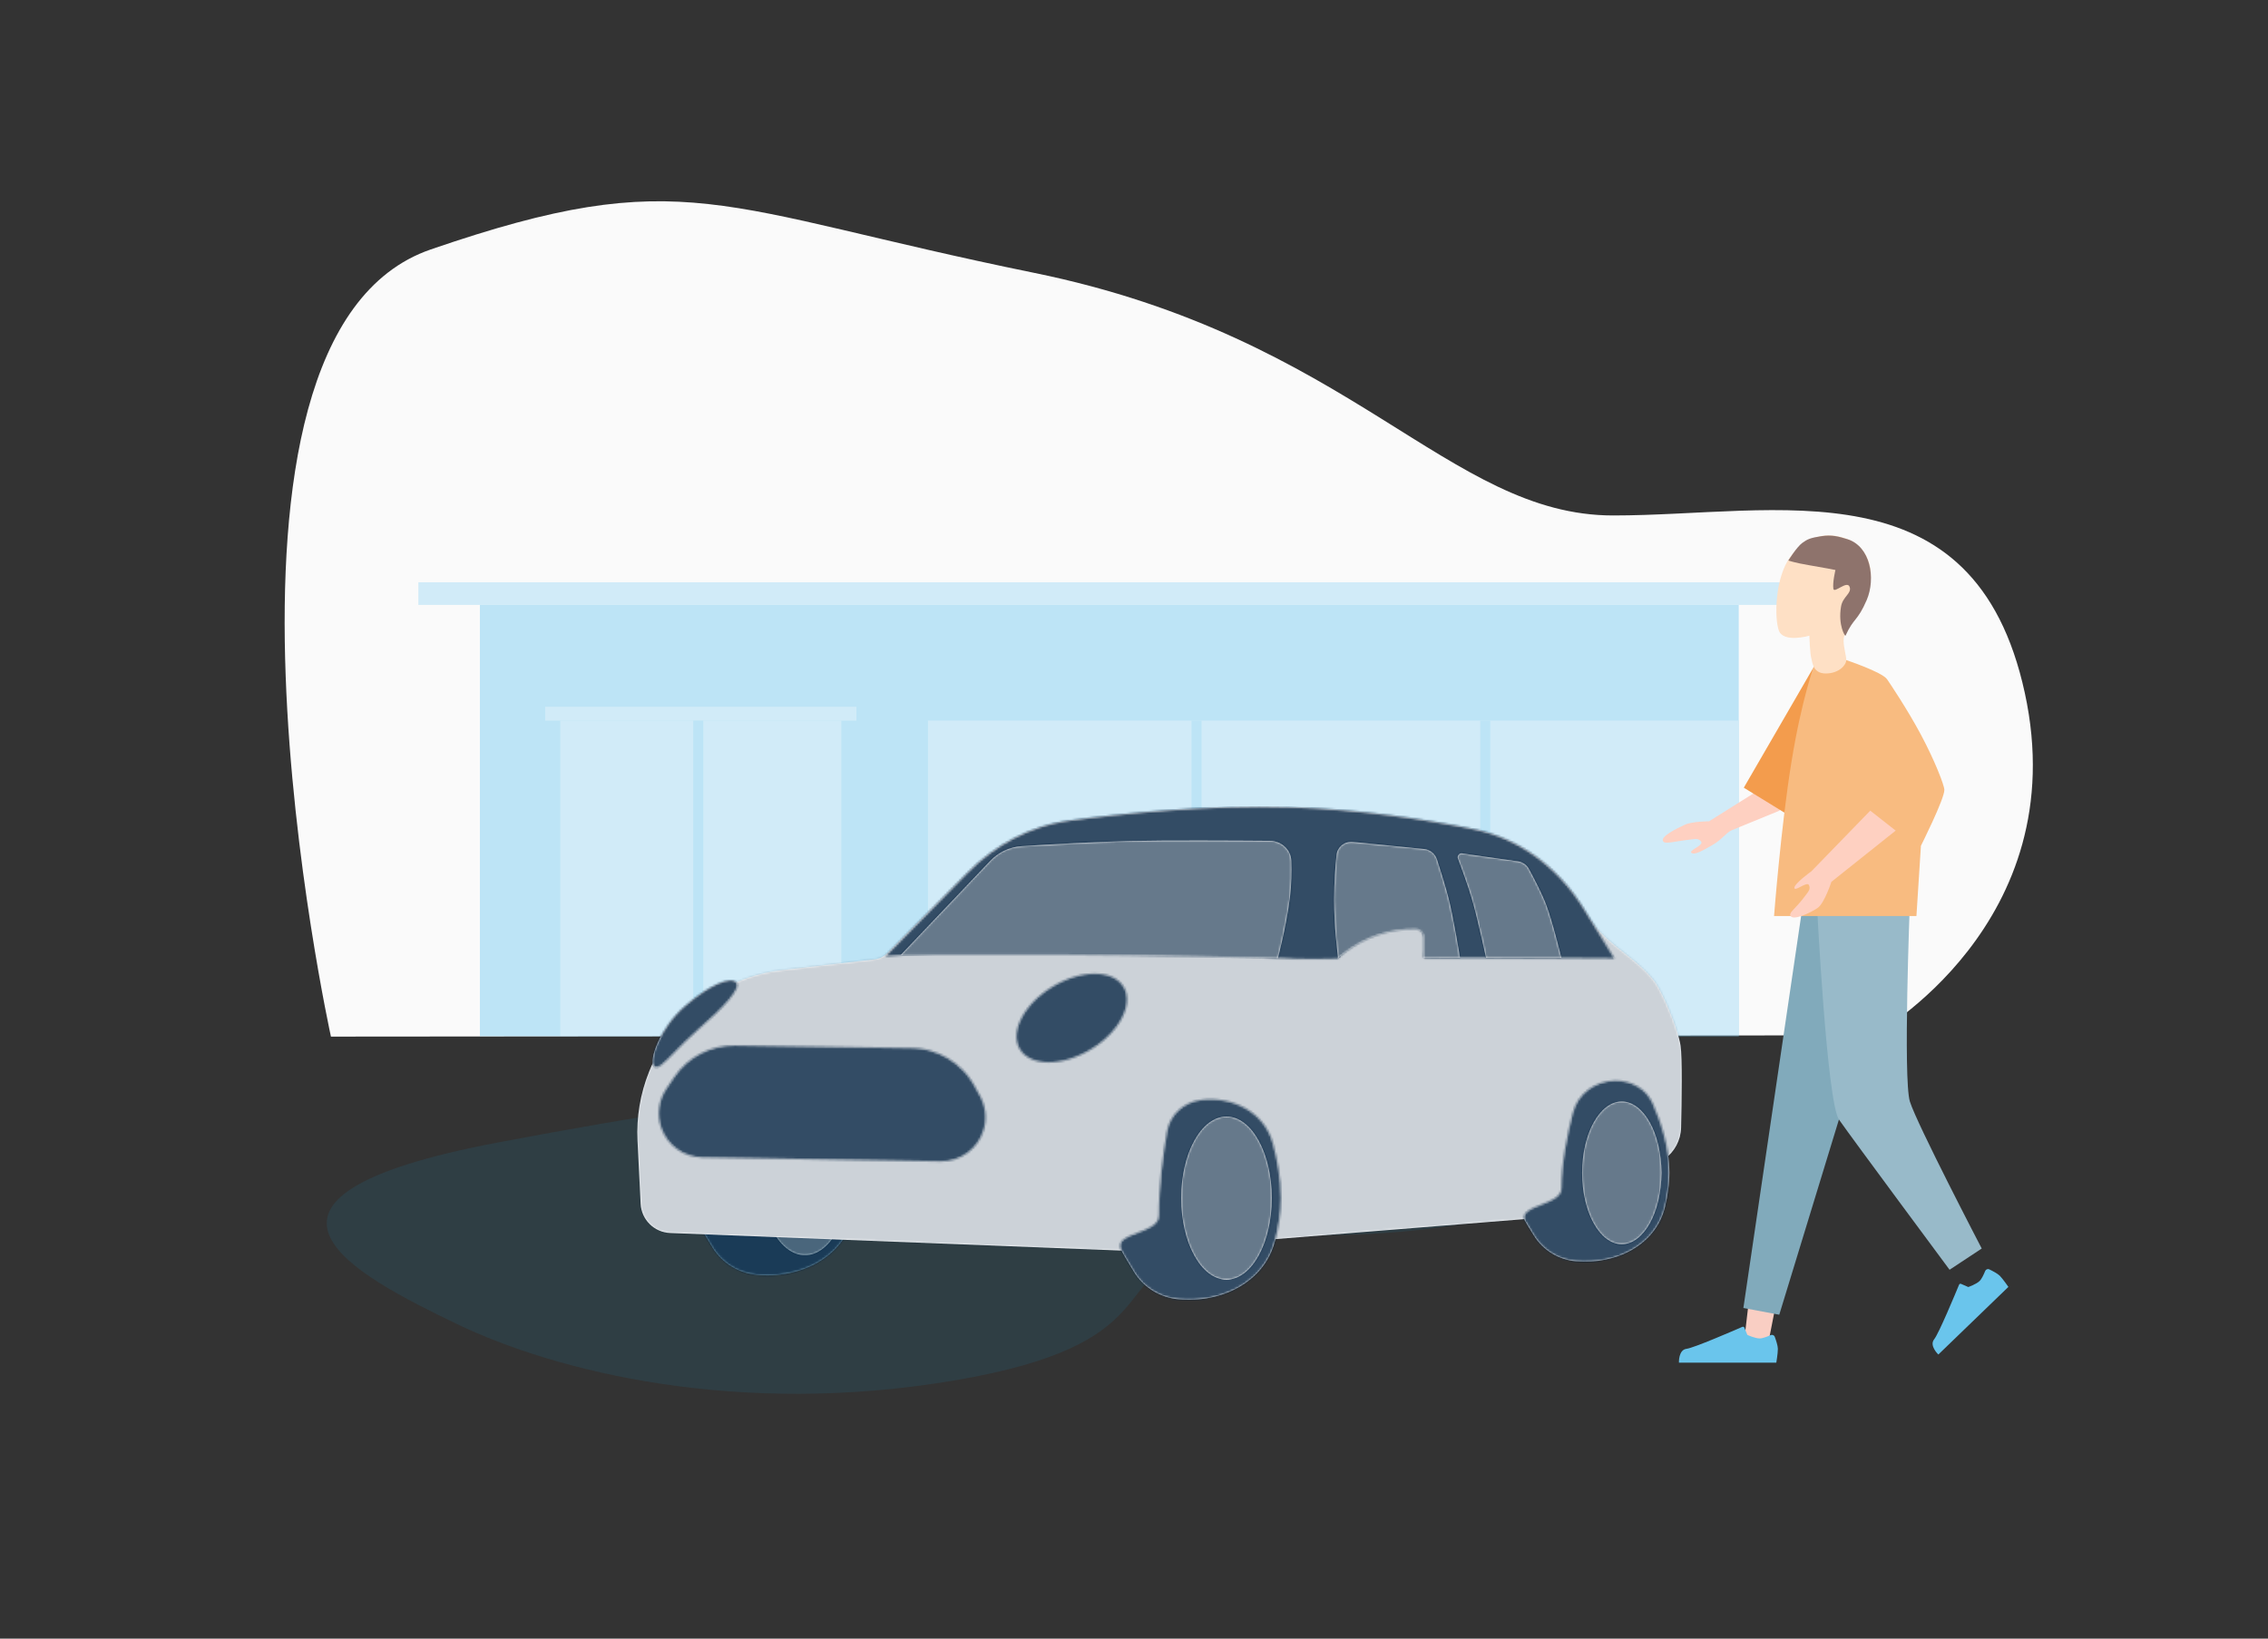 <svg width="1078" height="779" viewBox="0 0 1078 779" fill="none" xmlns="http://www.w3.org/2000/svg">
<rect x="0" y="0" width="1078" height="779" fill="#333333" stroke="none"/>
<g clip-path="url(#clip0_628_4049)">
<path fill-rule="evenodd" clip-rule="evenodd" d="M157.298 492.8C157.298 492.8 84.082 160.056 204.771 118.574C325.46 77.093 340.313 98.856 491.46 129.701C642.608 160.546 688.395 245.051 766.761 245.051C845.128 245.051 938.523 219.664 962.404 329.397C986.286 439.13 890.545 492.202 890.545 492.202L157.298 492.8Z" fill="#FAFAFA"/>
<path opacity="0.1" fill-rule="evenodd" clip-rule="evenodd" d="M236.81 543.104C96.827 569.525 169.6 606.485 216.961 629.329C264.322 652.173 350.801 673.638 453.462 656.291C556.123 638.945 526.379 606.274 570.693 593.256C615.007 580.238 645.649 596.692 738.353 572.599C831.057 548.506 784.102 529.443 616.872 519.608C449.643 509.774 376.793 516.682 236.81 543.104Z" fill="#0AA1E2"/>
<g opacity="0.4">
<rect x="228.095" y="287.579" width="598.348" height="205.047" fill="#61C4F0"/>
<rect x="198.863" y="276.819" width="656.214" height="10.761" fill="#94D5F4"/>
<rect x="266.274" y="342.578" width="133.629" height="150.049" fill="#94D5F4"/>
<rect width="147.946" height="6.576" transform="matrix(1 0 0 -1 259.115 342.578)" fill="#94D5F4"/>
<rect x="441.065" y="342.578" width="385.377" height="150.049" fill="#94D5F4"/>
<rect x="566.343" y="342.578" width="4.772" height="150.049" fill="#61C4F0"/>
<rect x="329.509" y="342.578" width="4.772" height="150.049" fill="#61C4F0"/>
<rect x="703.551" y="342.578" width="4.772" height="150.049" fill="#61C4F0"/>
</g>
<g clip-path="url(#clip1_628_4049)">
<path fill-rule="evenodd" clip-rule="evenodd" d="M354.307 526.328C355.7 518.26 362.339 512.297 370.465 511.293V511.293C385.627 509.42 400.62 517.112 404.661 531.845C406.803 539.651 408.479 548.714 408.479 557.957C408.479 564.961 407.314 571.965 405.623 578.443C400.48 598.149 380.085 607.932 359.805 606.069V606.069C351.129 605.272 343.276 600.536 338.702 593.12C335.741 588.321 332.886 583.532 332.31 582.016C329.364 574.259 350.439 574.856 350.439 566.394C350.439 551.893 352.504 536.768 354.307 526.328Z" fill="#81AABB"/>
<mask id="mask0_628_4049" style="mask-type:alpha" maskUnits="userSpaceOnUse" x="332" y="511" width="77" height="96">
<path fill-rule="evenodd" clip-rule="evenodd" d="M354.307 526.328C355.7 518.26 362.339 512.297 370.465 511.293V511.293C385.627 509.42 400.62 517.112 404.661 531.845C406.803 539.651 408.479 548.714 408.479 557.957C408.479 564.961 407.314 571.965 405.623 578.443C400.48 598.149 380.085 607.932 359.805 606.069V606.069C351.129 605.272 343.276 600.536 338.702 593.12C335.741 588.321 332.886 583.532 332.31 582.016C329.364 574.259 350.439 574.856 350.439 566.394C350.439 551.893 352.504 536.768 354.307 526.328Z" fill="white"/>
</mask>
<g mask="url(#mask0_628_4049)">
<g opacity="0.8">
<rect x="205.942" y="508.183" width="270.443" height="181.818" fill="#001F3E"/>
</g>
</g>
</g>
<g clip-path="url(#clip2_628_4049)">
<path fill-rule="evenodd" clip-rule="evenodd" d="M382.607 596.728C394.503 596.728 404.147 579.369 404.147 557.956C404.147 536.543 394.503 519.185 382.607 519.185C370.711 519.185 361.068 536.543 361.068 557.956C361.068 579.369 370.711 596.728 382.607 596.728Z" fill="#B8CFD9"/>
<mask id="mask1_628_4049" style="mask-type:alpha" maskUnits="userSpaceOnUse" x="361" y="519" width="44" height="78">
<path fill-rule="evenodd" clip-rule="evenodd" d="M382.607 596.728C394.503 596.728 404.147 579.369 404.147 557.956C404.147 536.543 394.503 519.185 382.607 519.185C370.711 519.185 361.068 536.543 361.068 557.956C361.068 579.369 370.711 596.728 382.607 596.728Z" fill="white"/>
</mask>
<g mask="url(#mask1_628_4049)">
<g opacity="0.6">
<rect x="298.437" y="475.097" width="597.532" height="157.149" fill="#001F3E"/>
</g>
</g>
</g>
<g clip-path="url(#clip3_628_4049)">
<path fill-rule="evenodd" clip-rule="evenodd" d="M536.47 594.668L729.427 579.172C745.985 577.842 761.867 572.023 775.365 562.341L791.098 551.057C795.954 547.573 798.913 542.029 799.048 536.054C799.33 523.644 799.651 502.799 798.803 497.162C797.573 488.985 790.065 471.4 786.394 466.55V466.55C777.744 455.122 763.311 449.067 755.774 436.875L752.031 430.819C740.659 412.423 722.914 398.774 701.723 394.452C679.336 389.886 647.55 384.815 613.17 383.772C574.001 382.583 533.863 386.693 508.021 390.171C489.655 392.643 472.93 401.57 459.875 414.722L421.721 453.159C420.118 454.775 418.013 455.798 415.753 456.061L371.68 461.201C343.405 464.498 319.192 482.981 308.555 509.386V509.386C304.35 519.824 302.461 531.05 303.017 542.289L304.502 572.287C304.877 579.851 310.966 585.876 318.533 586.171L536.47 594.668Z" fill="white"/>
<mask id="mask2_628_4049" style="mask-type:alpha" maskUnits="userSpaceOnUse" x="302" y="383" width="498" height="212">
<path fill-rule="evenodd" clip-rule="evenodd" d="M536.47 594.668L729.427 579.172C745.985 577.842 761.867 572.023 775.365 562.341L791.098 551.057C795.954 547.573 798.913 542.029 799.048 536.054C799.33 523.644 799.651 502.799 798.803 497.162C797.573 488.985 790.065 471.4 786.394 466.55V466.55C777.744 455.122 763.311 449.067 755.774 436.875L752.031 430.819C740.659 412.423 722.914 398.774 701.723 394.452C679.336 389.886 647.55 384.815 613.17 383.772C574.001 382.583 533.863 386.693 508.021 390.171C489.655 392.643 472.93 401.57 459.875 414.722L421.721 453.159C420.118 454.775 418.013 455.798 415.753 456.061L371.68 461.201C343.405 464.498 319.192 482.981 308.555 509.386V509.386C304.35 519.824 302.461 531.05 303.017 542.289L304.502 572.287C304.877 579.851 310.966 585.876 318.533 586.171L536.47 594.668Z" fill="white"/>
</mask>
<g mask="url(#mask2_628_4049)">
<g opacity="0.2">
<rect x="253.986" y="335.742" width="592.964" height="307.903" fill="#001F3E"/>
</g>
</g>
</g>
<g clip-path="url(#clip4_628_4049)">
<path fill-rule="evenodd" clip-rule="evenodd" d="M752.734 431.959L767.381 455.654C767.381 455.654 707.49 455.238 677.329 455.408C676.651 455.412 676.795 453.956 676.997 451.915C677.469 447.144 678.258 439.176 669.612 439.176C653.69 439.176 649.082 442.93 643.577 447.415L643.57 447.42L643.556 447.432C643.313 447.629 643.069 447.828 642.822 448.028C638.368 451.636 635.914 455.8 635.914 455.8C635.914 455.8 628.689 455.897 624.978 455.949C613.903 456.105 600.189 455.106 583.694 453.905C561.785 452.309 534.969 450.356 502.906 450.276C478.004 450.214 420.842 454.666 420.842 454.666L459.796 415.012C472.896 401.677 489.755 392.623 508.283 390.136C534.133 386.665 574.132 382.587 613.168 383.772C646.888 384.795 678.111 389.692 700.42 394.188C722.467 398.631 740.908 412.829 752.734 431.959ZM518.408 498.969C504.769 507.163 489.678 507.09 484.7 498.805C479.722 490.52 486.742 477.161 500.38 468.966C514.019 460.771 529.11 460.844 534.089 469.129C539.067 477.414 532.046 490.774 518.408 498.969ZM310.822 506.89C312.419 508.728 315.515 505.544 320.588 500.327L320.588 500.327C323.57 497.26 327.236 493.49 331.682 489.625C343.69 479.187 352.522 469.963 349.986 467.045C347.449 464.127 337.65 467.783 325.642 478.221C313.634 488.66 308.286 503.973 310.822 506.89ZM333.679 550.235C324.903 550.088 317.152 544.478 314.272 536.187C312.111 529.966 313.006 523.091 316.688 517.631L320.411 512.109C326.871 502.528 337.729 496.854 349.283 497.021L433.351 498.233C445.774 498.412 457.146 505.241 463.142 516.122L465.849 521.033C468.521 525.882 469.167 531.591 467.648 536.915C465.04 546.048 456.623 552.289 447.127 552.13L333.679 550.235ZM554.662 537.941C556.055 529.873 562.694 523.91 570.82 522.906C585.982 521.033 600.975 528.725 605.016 543.458C607.157 551.264 608.834 560.327 608.834 569.57C608.834 576.574 607.669 583.578 605.978 590.057C600.835 609.762 580.44 619.545 560.16 617.682C551.484 616.885 543.631 612.149 539.057 604.733C536.096 599.934 533.241 595.145 532.665 593.629C531.174 589.703 535.836 587.917 540.804 586.014C545.653 584.156 550.794 582.187 550.794 578.007C550.794 563.506 552.859 548.381 554.662 537.941ZM767.643 513.736C758.254 513.866 749.932 519.865 747.591 528.958C744.965 539.158 742.139 552.936 742.139 564.993C742.139 568.918 737.175 570.88 732.498 572.729C727.688 574.63 723.18 576.411 724.688 580.087C724.923 580.658 726.887 583.865 729.12 587.447C733.474 594.431 740.894 598.909 749.094 599.615C767.961 601.238 787.007 592.088 791.408 573.669C792.643 568.502 793.461 563.003 793.461 557.503C793.461 545.036 789.254 532.823 785.527 524.451C782.43 517.493 775.258 513.631 767.643 513.736Z" fill="white"/>
<mask id="mask3_628_4049" style="mask-type:alpha" maskUnits="userSpaceOnUse" x="310" y="383" width="484" height="235">
<path fill-rule="evenodd" clip-rule="evenodd" d="M752.734 431.959L767.381 455.654C767.381 455.654 707.49 455.238 677.329 455.408C676.651 455.412 676.795 453.956 676.997 451.915C677.469 447.144 678.258 439.176 669.612 439.176C653.69 439.176 649.082 442.93 643.577 447.415L643.57 447.42L643.556 447.432C643.313 447.629 643.069 447.828 642.822 448.028C638.368 451.636 635.914 455.8 635.914 455.8C635.914 455.8 628.689 455.897 624.978 455.949C613.903 456.105 600.189 455.106 583.694 453.905C561.785 452.309 534.969 450.356 502.906 450.276C478.004 450.214 420.842 454.666 420.842 454.666L459.796 415.012C472.896 401.677 489.755 392.623 508.283 390.136C534.133 386.665 574.132 382.587 613.168 383.772C646.888 384.795 678.111 389.692 700.42 394.188C722.467 398.631 740.908 412.829 752.734 431.959ZM518.408 498.969C504.769 507.163 489.678 507.09 484.7 498.805C479.722 490.52 486.742 477.161 500.38 468.966C514.019 460.771 529.11 460.844 534.089 469.129C539.067 477.414 532.046 490.774 518.408 498.969ZM310.822 506.89C312.419 508.728 315.515 505.544 320.588 500.327L320.588 500.327C323.57 497.26 327.236 493.49 331.682 489.625C343.69 479.187 352.522 469.963 349.986 467.045C347.449 464.127 337.65 467.783 325.642 478.221C313.634 488.66 308.286 503.973 310.822 506.89ZM333.679 550.235C324.903 550.088 317.152 544.478 314.272 536.187C312.111 529.966 313.006 523.091 316.688 517.631L320.411 512.109C326.871 502.528 337.729 496.854 349.283 497.021L433.351 498.233C445.774 498.412 457.146 505.241 463.142 516.122L465.849 521.033C468.521 525.882 469.167 531.591 467.648 536.915C465.04 546.048 456.623 552.289 447.127 552.13L333.679 550.235ZM554.662 537.941C556.055 529.873 562.694 523.91 570.82 522.906C585.982 521.033 600.975 528.725 605.016 543.458C607.157 551.264 608.834 560.327 608.834 569.57C608.834 576.574 607.669 583.578 605.978 590.057C600.835 609.762 580.44 619.545 560.16 617.682C551.484 616.885 543.631 612.149 539.057 604.733C536.096 599.934 533.241 595.145 532.665 593.629C531.174 589.703 535.836 587.917 540.804 586.014C545.653 584.156 550.794 582.187 550.794 578.007C550.794 563.506 552.859 548.381 554.662 537.941ZM767.643 513.736C758.254 513.866 749.932 519.865 747.591 528.958C744.965 539.158 742.139 552.936 742.139 564.993C742.139 568.918 737.175 570.88 732.498 572.729C727.688 574.63 723.18 576.411 724.688 580.087C724.923 580.658 726.887 583.865 729.12 587.447C733.474 594.431 740.894 598.909 749.094 599.615C767.961 601.238 787.007 592.088 791.408 573.669C792.643 568.502 793.461 563.003 793.461 557.503C793.461 545.036 789.254 532.823 785.527 524.451C782.43 517.493 775.258 513.631 767.643 513.736Z" fill="white"/>
</mask>
<g mask="url(#mask3_628_4049)">
<g opacity="0.8">
<rect x="221.324" y="320.209" width="656.92" height="362.722" fill="#001F3E"/>
</g>
</g>
</g>
<g clip-path="url(#clip5_628_4049)">
<path fill-rule="evenodd" clip-rule="evenodd" d="M485.667 402.243C479.957 402.598 474.612 405.114 470.669 409.26L428.174 453.941H505.268C537.445 453.941 607.391 455.556 607.391 455.556C607.391 455.556 611.398 440.362 613.106 426.747C613.896 420.45 613.956 414.216 613.791 409.333C613.607 403.861 609.051 399.771 603.575 399.731C587.252 399.61 554.049 399.432 536.876 399.81C520.679 400.167 498.011 401.476 485.667 402.243ZM643.048 400.249C639.142 399.86 635.64 402.627 635.25 406.533C634.712 411.925 634.102 419.768 634.102 427.612C634.102 440.392 635.722 453.173 636.01 455.347L639.375 452.765C648.959 445.411 660.749 441.514 672.827 441.709C674.955 441.743 676.662 443.478 676.662 445.606V455.413L693.982 455.302C693.982 455.302 690.887 436.59 688.653 427.612C687.2 421.775 684.623 413.579 682.997 408.559C682.112 405.824 679.685 403.892 676.824 403.608L643.048 400.249ZM692.976 408.187C692.478 406.878 693.569 405.509 694.956 405.706L721.41 409.465C723.652 409.784 725.619 411.119 726.7 413.109C728.897 417.154 732.65 424.308 734.745 429.696C737.834 437.64 742.138 455.41 742.138 455.41L706.35 455.356C706.35 455.356 702.362 436.821 699.688 427.612C697.793 421.085 694.647 412.584 692.976 408.187Z" fill="white"/>
<mask id="mask4_628_4049" style="mask-type:alpha" maskUnits="userSpaceOnUse" x="428" y="399" width="315" height="57">
<path fill-rule="evenodd" clip-rule="evenodd" d="M485.667 402.243C479.957 402.598 474.612 405.114 470.669 409.26L428.174 453.941H505.268C537.445 453.941 607.391 455.556 607.391 455.556C607.391 455.556 611.398 440.362 613.106 426.747C613.896 420.45 613.956 414.216 613.791 409.333C613.607 403.861 609.051 399.771 603.575 399.731C587.252 399.61 554.049 399.432 536.876 399.81C520.679 400.167 498.011 401.476 485.667 402.243ZM643.048 400.249C639.142 399.86 635.64 402.627 635.25 406.533C634.712 411.925 634.102 419.768 634.102 427.612C634.102 440.392 635.722 453.173 636.01 455.347L639.375 452.765C648.959 445.411 660.749 441.514 672.827 441.709C674.955 441.743 676.662 443.478 676.662 445.606V455.413L693.982 455.302C693.982 455.302 690.887 436.59 688.653 427.612C687.2 421.775 684.623 413.579 682.997 408.559C682.112 405.824 679.685 403.892 676.824 403.608L643.048 400.249ZM692.976 408.187C692.478 406.878 693.569 405.509 694.956 405.706L721.41 409.465C723.652 409.784 725.619 411.119 726.7 413.109C728.897 417.154 732.65 424.308 734.745 429.696C737.834 437.64 742.138 455.41 742.138 455.41L706.35 455.356C706.35 455.356 702.362 436.821 699.688 427.612C697.793 421.085 694.647 412.584 692.976 408.187Z" fill="white"/>
</mask>
<g mask="url(#mask4_628_4049)">
<g opacity="0.6">
<rect x="361.182" y="329.968" width="453.174" height="172.681" fill="#001F3E"/>
</g>
</g>
</g>
<g clip-path="url(#clip6_628_4049)">
<path fill-rule="evenodd" clip-rule="evenodd" d="M789.691 557.572C789.691 576.308 781.253 591.497 770.843 591.497C760.434 591.497 751.996 576.308 751.996 557.572C751.996 538.835 760.434 523.647 770.843 523.647C781.253 523.647 789.691 538.835 789.691 557.572ZM604.504 569.572C604.504 590.985 594.86 608.343 582.964 608.343C571.068 608.343 561.424 590.985 561.424 569.572C561.424 548.159 571.068 530.8 582.964 530.8C594.86 530.8 604.504 548.159 604.504 569.572Z" fill="white"/>
<mask id="mask5_628_4049" style="mask-type:alpha" maskUnits="userSpaceOnUse" x="561" y="523" width="229" height="86">
<path fill-rule="evenodd" clip-rule="evenodd" d="M789.691 557.572C789.691 576.308 781.253 591.497 770.843 591.497C760.434 591.497 751.996 576.308 751.996 557.572C751.996 538.835 760.434 523.647 770.843 523.647C781.253 523.647 789.691 538.835 789.691 557.572ZM604.504 569.572C604.504 590.985 594.86 608.343 582.964 608.343C571.068 608.343 561.424 590.985 561.424 569.572C561.424 548.159 571.068 530.8 582.964 530.8C594.86 530.8 604.504 548.159 604.504 569.572Z" fill="white"/>
</mask>
<g mask="url(#mask5_628_4049)">
<g opacity="0.6">
<rect x="197.79" y="110.287" width="762.904" height="681.588" fill="#001F3E"/>
</g>
</g>
</g>
<path fill-rule="evenodd" clip-rule="evenodd" d="M831.139 619.316L828.645 640.692H840.053L843.608 622.511L831.139 619.316Z" fill="#F9CEC3"/>
<path fill-rule="evenodd" clip-rule="evenodd" d="M841.59 634.724C842.355 634.382 843.267 634.723 843.555 635.507C844.158 637.146 845.033 639.773 845.033 641.225C845.033 643.442 844.294 647.817 844.294 647.817C841.719 647.817 798.011 647.817 798.011 647.817C798.011 647.817 797.73 641.7 801.617 641.225C805.113 640.798 824.345 632.449 828.172 630.777C828.54 630.616 828.961 630.792 829.114 631.162L830.539 634.615C830.539 634.615 834.137 636.292 836.387 636.292C837.823 636.292 840.117 635.382 841.59 634.724Z" fill="#6AC5EC"/>
<path fill-rule="evenodd" clip-rule="evenodd" d="M943.563 604.25C943.875 603.473 944.768 603.085 945.521 603.449C947.092 604.208 949.547 605.49 950.556 606.535C952.095 608.13 954.603 611.791 954.603 611.791C952.751 613.58 921.31 643.942 921.31 643.942C921.31 643.942 916.858 639.736 919.324 636.695C921.543 633.958 929.577 614.593 931.168 610.732C931.322 610.36 931.746 610.195 932.114 610.355L935.538 611.849C935.538 611.849 939.29 610.555 940.909 608.992C941.941 607.995 942.96 605.747 943.563 604.25Z" fill="#6AC5EC"/>
<path fill-rule="evenodd" clip-rule="evenodd" d="M857.034 429.072L828.645 621.812L845.7 625.017L905.598 429.072H857.034Z" fill="#81AABB"/>
<path fill-rule="evenodd" clip-rule="evenodd" d="M863.558 429.072C863.558 429.072 868.254 523.859 874.125 532.312C879.997 540.765 926.648 603.641 926.648 603.641L941.936 593.547C941.936 593.547 911.069 534.277 907.783 523.664C904.496 513.05 907.783 429.072 907.783 429.072H863.558Z" fill="#98BAC9"/>
<path fill-rule="evenodd" clip-rule="evenodd" d="M813.983 401.697C809.599 404.169 805.591 406.614 803.976 405.478C802.361 404.341 809.844 401.924 808.593 400.142C807.342 398.361 805.585 398.897 803.662 399.103C795.783 399.945 791.798 401.347 790.649 400.142C788.506 397.894 797.165 393.78 800.751 392.108C804.337 390.435 812.324 390.452 812.324 390.452L833.658 377.058L849.864 356.562L856.573 367.123L845.79 385.394C845.79 385.394 825.542 393.666 823.043 394.722C820.545 395.778 818.366 399.224 813.983 401.697Z" fill="#FED0C1"/>
<path fill-rule="evenodd" clip-rule="evenodd" d="M861.935 317.348L828.844 374.472L851.963 388.676L861.935 317.348Z" fill="#F39C4D"/>
<path fill-rule="evenodd" clip-rule="evenodd" d="M862.436 315.893C862.436 315.893 856.426 331.845 851.459 362.453C846.491 393.061 843.223 435.484 843.223 435.484H910.896L913.033 402.08C913.033 402.08 924.167 379.929 924.167 375.522C924.167 373.318 919.536 361.431 913.033 349.268C906.532 337.107 898.159 324.671 896.94 322.92C894.5 319.416 877.056 313.642 877.056 313.642C877.056 313.642 870.463 318.2 866.781 318.2C863.098 318.2 862.436 315.893 862.436 315.893Z" fill="#F8BB80"/>
<path fill-rule="evenodd" clip-rule="evenodd" d="M860.989 414.19C860.989 414.19 852.712 420.142 852.889 422.109C853.065 424.076 858.9 418.804 859.818 420.779C860.735 422.753 859.392 424.006 858.253 425.568C853.584 431.971 850.469 433.546 850.938 435.143C851.813 438.123 860.712 433.888 863.953 431.619C867.194 429.349 870.472 419.229 870.472 419.229L901.031 394.871L888.953 385.387L860.989 414.19Z" fill="#FED0C1"/>
<path fill-rule="evenodd" clip-rule="evenodd" d="M867.777 320.171C874.048 320.171 877.541 316.193 877.553 313.758C877.565 311.367 875.407 305.004 876.674 302.22C880.673 293.431 883.361 293.848 887.603 282.332C891.844 270.816 887.603 259.701 877.553 256.069C867.504 252.437 858.115 255.033 850.913 264.794C843.71 274.556 843.303 293.58 845.48 299.702C847.658 305.823 860.01 302.22 860.01 302.22C860.01 302.22 860.292 311.105 860.992 313.195C861.446 314.549 861.507 320.171 867.777 320.171Z" fill="#FEE0C5"/>
<path fill-rule="evenodd" clip-rule="evenodd" d="M877.184 302.209C881.17 293.47 882.814 295.562 887.253 285.275C891.691 274.988 889.008 259.673 878.06 256.324C873.924 255.059 870.777 254.12 865.663 254.908C860.549 255.696 859.174 256.253 856.629 258.11C853.979 260.044 850.021 266.473 850.021 266.473C850.021 266.473 853.133 267.582 860.03 268.725C866.927 269.868 872.399 270.977 872.399 270.977C872.399 270.977 870.957 276.905 871.419 279.931C871.774 282.251 877.925 275.784 879.123 278.955C880.321 282.126 875.861 283.52 875.054 288.396C873.584 297.282 876.991 302.631 877.184 302.209Z" fill="#8E736C"/>
</g>
<defs>
<clipPath id="clip0_628_4049">
<rect width="1077.9" height="778.48" fill="white"/>
</clipPath>
<clipPath id="clip1_628_4049">
<rect width="76.466" height="101.237" fill="white" transform="translate(332.027 508.183)"/>
</clipPath>
<clipPath id="clip2_628_4049">
<rect width="43.618" height="78.082" fill="white" transform="translate(360.566 518.952)"/>
</clipPath>
<clipPath id="clip3_628_4049">
<rect width="497.03" height="211.628" fill="white" transform="translate(302.41 383.252)"/>
</clipPath>
<clipPath id="clip4_628_4049">
<rect width="483.567" height="235.86" fill="white" transform="translate(309.948 383.252)"/>
</clipPath>
<clipPath id="clip5_628_4049">
<rect width="314.48" height="56.542" fill="white" transform="translate(427.878 399.407)"/>
</clipPath>
<clipPath id="clip6_628_4049">
<rect width="228.321" height="85.082" fill="white" transform="translate(561.424 523.261)"/>
</clipPath>
</defs>
</svg>
